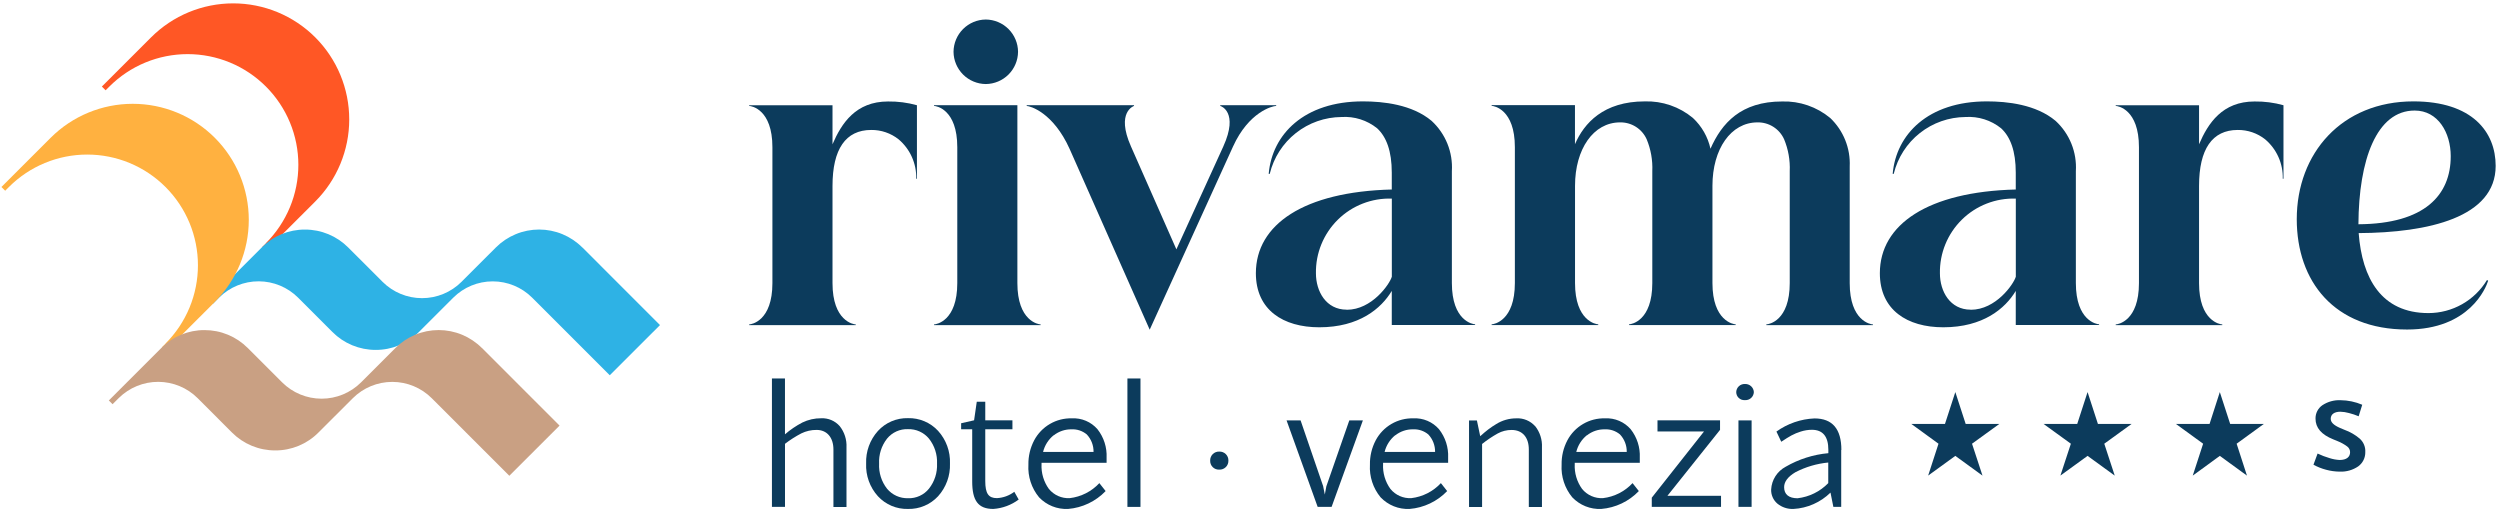 <svg width="279" height="57" viewBox="0 0 279 57" fill="none" xmlns="http://www.w3.org/2000/svg">
<path d="M29.678 27.131C30.825 25.984 31.736 24.622 32.357 23.123C32.978 21.624 33.297 20.017 33.297 18.395C33.297 16.773 32.978 15.166 32.357 13.667C31.736 12.168 30.825 10.806 29.678 9.659C28.531 8.512 27.169 7.601 25.67 6.98C24.171 6.359 22.564 6.04 20.942 6.04C19.32 6.04 17.713 6.359 16.214 6.98C14.715 7.601 13.353 8.512 12.206 9.659L11.787 10.078L11.368 9.659L16.863 4.168C19.293 1.74 22.587 0.376 26.023 0.376C29.458 0.376 32.752 1.74 35.182 4.168C37.61 6.598 38.974 9.892 38.974 13.328C38.974 16.763 37.61 20.057 35.182 22.487L29.687 27.978L29.268 27.559L29.687 27.14L29.678 27.131Z" fill="#FF5725"/>
<path d="M64.989 27.62C64.356 26.985 63.604 26.481 62.775 26.137C61.947 25.793 61.059 25.616 60.163 25.616C59.266 25.616 58.378 25.793 57.55 26.137C56.721 26.481 55.969 26.985 55.336 27.62L51.507 31.449C50.338 32.618 48.753 33.274 47.099 33.274C45.446 33.274 43.861 32.618 42.692 31.449L38.861 27.62C38.228 26.984 37.476 26.48 36.648 26.137C35.82 25.794 34.932 25.618 34.035 25.62C33.138 25.616 32.249 25.791 31.42 26.134C30.591 26.478 29.839 26.983 29.207 27.62L24.052 32.775C24.052 32.775 24.033 32.794 24.023 32.806L23.354 33.473L23.773 33.892L24.473 33.192C25.647 32.035 27.231 31.389 28.879 31.395C30.528 31.401 32.107 32.058 33.273 33.223L37.096 37.049C37.729 37.685 38.481 38.189 39.31 38.532C40.139 38.875 41.027 39.051 41.924 39.049C42.821 39.053 43.71 38.878 44.538 38.535C45.367 38.191 46.119 37.686 46.75 37.049L50.58 33.225C51.749 32.056 53.334 31.4 54.987 31.4C56.641 31.4 58.226 32.056 59.395 33.225L68.05 41.879L73.655 36.279L64.999 27.62H64.989Z" fill="#2EB2E5"/>
<path d="M18.469 38.34C19.617 37.193 20.527 35.831 21.149 34.332C21.77 32.833 22.09 31.227 22.09 29.604C22.09 27.981 21.77 26.375 21.149 24.876C20.527 23.377 19.617 22.015 18.469 20.868C17.322 19.721 15.96 18.81 14.461 18.189C12.962 17.568 11.355 17.249 9.733 17.249C8.111 17.249 6.504 17.568 5.005 18.189C3.506 18.81 2.144 19.721 0.997 20.868L0.578 21.287L0.159 20.868L5.654 15.377C8.084 12.949 11.378 11.585 14.813 11.585C18.249 11.585 21.543 12.949 23.973 15.377C26.401 17.807 27.765 21.101 27.765 24.537C27.765 27.972 26.401 31.266 23.973 33.696L18.478 39.187L18.059 38.768L18.478 38.349L18.469 38.34Z" fill="#FFB140"/>
<path d="M53.78 38.839C53.147 38.204 52.395 37.7 51.566 37.356C50.738 37.012 49.85 36.835 48.953 36.835C48.057 36.835 47.169 37.012 46.341 37.356C45.512 37.7 44.76 38.204 44.127 38.839L40.298 42.668C39.129 43.837 37.544 44.493 35.891 44.493C34.237 44.493 32.652 43.837 31.483 42.668L27.652 38.839C27.02 38.203 26.267 37.699 25.439 37.356C24.611 37.013 23.723 36.837 22.826 36.839C21.929 36.835 21.04 37.01 20.211 37.353C19.382 37.697 18.63 38.202 17.998 38.839L12.843 43.994C12.843 43.994 12.824 44.013 12.814 44.025L12.145 44.692L12.564 45.111L13.264 44.411C14.438 43.254 16.022 42.608 17.67 42.614C19.319 42.62 20.898 43.277 22.064 44.442L25.887 48.268C26.52 48.904 27.272 49.408 28.101 49.751C28.93 50.094 29.818 50.27 30.715 50.268C31.612 50.272 32.501 50.097 33.329 49.754C34.158 49.41 34.91 48.905 35.541 48.268L39.371 44.444C40.54 43.276 42.126 42.619 43.779 42.619C45.431 42.619 47.017 43.276 48.186 44.444L56.841 53.098L62.446 47.498L53.79 38.839H53.78Z" fill="#C9A083"/>
<path d="M83.608 11.823V11.744H92.908V16.102C93.915 13.757 95.501 11.325 99.108 11.325C100.196 11.31 101.281 11.451 102.33 11.744V19.95H102.25C102.273 19.116 102.109 18.288 101.769 17.526C101.429 16.765 100.922 16.089 100.285 15.55C99.415 14.86 98.333 14.49 97.222 14.503C94.378 14.506 92.908 16.639 92.908 20.749V31.599C92.908 35.827 95.251 36.205 95.501 36.205V36.285H83.608V36.205C83.858 36.205 86.201 35.827 86.201 31.599V16.43C86.201 12.202 83.858 11.823 83.608 11.823Z" fill="#0C3B5C"/>
<path d="M104.24 11.823V11.743H113.54V31.598C113.54 35.826 115.883 36.204 116.133 36.204V36.284H104.24V36.204C104.49 36.204 106.833 35.826 106.833 31.598V16.429C106.833 12.201 104.49 11.823 104.24 11.823ZM110.014 2.179C110.966 2.187 111.877 2.569 112.551 3.242C113.224 3.916 113.606 4.827 113.614 5.779C113.606 6.731 113.224 7.642 112.551 8.316C111.877 8.989 110.966 9.371 110.014 9.379C109.062 9.371 108.151 8.989 107.477 8.316C106.804 7.642 106.422 6.731 106.414 5.779C106.422 4.827 106.804 3.916 107.477 3.242C108.151 2.569 109.062 2.187 110.014 2.179Z" fill="#0C3B5C"/>
<path d="M114.581 11.823V11.743H126.558V11.823C126.558 11.823 124.504 12.49 126.219 16.35L131.285 27.828L136.52 16.349C138.272 12.49 136.231 11.823 136.18 11.823V11.743H142.423V11.823C142.004 11.823 139.362 12.49 137.607 16.35L128.307 36.793L119.378 16.638C117.533 12.53 114.94 11.823 114.562 11.823H114.581Z" fill="#0C3B5C"/>
<path d="M141.716 19.402H141.586C141.966 15.002 145.525 11.314 152.097 11.314C154.36 11.314 157.582 11.653 159.766 13.488C160.537 14.197 161.14 15.069 161.532 16.04C161.923 17.011 162.093 18.058 162.029 19.103V31.584C162.029 35.812 164.372 36.19 164.622 36.19V36.27H155.322V32.465C154.145 34.43 151.681 36.525 147.234 36.525C143.215 36.525 140.155 34.601 140.155 30.491C140.155 25.047 145.52 21.396 155.322 21.148V19.262C155.322 16.878 154.734 15.284 153.687 14.316C152.564 13.414 151.144 12.966 149.707 13.059C147.86 13.073 146.07 13.702 144.621 14.847C143.172 15.992 142.147 17.588 141.707 19.382L141.716 19.402ZM150.303 34.57C153.103 34.57 155.08 31.719 155.328 30.881V22.164C154.217 22.127 153.11 22.317 152.074 22.721C151.039 23.125 150.096 23.736 149.304 24.516C148.512 25.296 147.887 26.229 147.466 27.258C147.046 28.287 146.839 29.39 146.858 30.502C146.858 32.515 147.985 34.56 150.289 34.56L150.303 34.57Z" fill="#0C3B5C"/>
<path d="M197.142 36.196C197.392 36.196 199.735 35.818 199.735 31.59V19.102C199.788 17.884 199.573 16.669 199.107 15.543C198.851 14.972 198.433 14.489 197.905 14.154C197.377 13.819 196.761 13.646 196.136 13.658C193.165 13.658 191.109 16.629 191.109 20.739V31.589C191.109 35.817 193.454 36.195 193.702 36.195V36.275H181.804V36.195C182.054 36.195 184.397 35.817 184.397 31.589V19.102C184.45 17.884 184.235 16.669 183.769 15.543C183.513 14.972 183.095 14.489 182.567 14.154C182.039 13.819 181.423 13.646 180.798 13.658C177.827 13.658 175.773 16.629 175.773 20.739V31.589C175.773 35.817 178.116 36.195 178.366 36.195V36.275H166.466V36.195C166.714 36.195 169.059 35.817 169.059 31.589V16.42C169.059 12.192 166.714 11.814 166.466 11.814V11.734H175.766V16.092C176.783 13.743 178.953 11.315 183.56 11.315C185.513 11.256 187.421 11.912 188.925 13.16C189.914 14.081 190.599 15.28 190.889 16.6C192.146 13.747 194.279 11.324 198.889 11.324C200.842 11.265 202.75 11.921 204.254 13.169C204.982 13.862 205.553 14.703 205.928 15.636C206.303 16.569 206.474 17.571 206.428 18.575V31.599C206.428 35.827 208.771 36.205 209.021 36.205V36.285H197.123V36.205L197.142 36.196Z" fill="#0C3B5C"/>
<path d="M211.353 19.402H211.223C211.603 15.002 215.162 11.314 221.734 11.314C223.997 11.314 227.219 11.653 229.403 13.488C230.174 14.197 230.777 15.069 231.169 16.04C231.56 17.011 231.73 18.058 231.666 19.103V31.584C231.666 35.812 234.009 36.19 234.259 36.19V36.27H224.959V32.465C223.782 34.43 221.318 36.525 216.871 36.525C212.852 36.525 209.792 34.601 209.792 30.491C209.792 25.047 215.157 21.396 224.959 21.148V19.262C224.959 16.878 224.371 15.284 223.324 14.316C222.201 13.414 220.781 12.966 219.344 13.059C217.497 13.073 215.707 13.702 214.258 14.847C212.809 15.992 211.784 17.588 211.344 19.382L211.353 19.402ZM219.94 34.57C222.74 34.57 224.717 31.719 224.965 30.881V22.164C223.854 22.127 222.747 22.317 221.711 22.721C220.676 23.125 219.733 23.736 218.941 24.516C218.149 25.296 217.524 26.229 217.103 27.258C216.683 28.287 216.476 29.39 216.495 30.502C216.495 32.515 217.622 34.56 219.926 34.56L219.94 34.57Z" fill="#0C3B5C"/>
<path d="M236.114 11.823V11.744H245.414V16.102C246.421 13.757 248.007 11.325 251.614 11.325C252.702 11.31 253.787 11.451 254.836 11.744V19.95H254.756C254.779 19.116 254.615 18.288 254.275 17.526C253.935 16.765 253.428 16.089 252.791 15.55C251.921 14.86 250.839 14.49 249.728 14.503C246.884 14.506 245.414 16.639 245.414 20.749V31.599C245.414 35.827 247.757 36.205 248.007 36.205V36.285H236.114V36.205C236.364 36.205 238.707 35.827 238.707 31.599V16.43C238.707 12.202 236.364 11.823 236.114 11.823Z" fill="#0C3B5C"/>
<path d="M256.318 24.468C256.318 17.096 261.343 11.314 269.342 11.314C275.923 11.314 278.516 14.745 278.516 18.514C278.516 24.257 271.016 25.972 263.228 26.014C263.606 31.039 265.742 34.94 271.017 34.94C272.331 34.939 273.623 34.599 274.767 33.952C275.911 33.305 276.869 32.374 277.548 31.249L277.678 31.329C277.43 32.129 275.583 36.775 268.634 36.775C260.506 36.775 256.318 31.408 256.318 24.458V24.468ZM273.501 17.437C273.501 14.795 272.075 12.337 269.482 12.337C265.213 12.332 263.238 17.856 263.2 25.027C270.619 24.986 273.5 21.757 273.5 17.447L273.501 17.437Z" fill="#0C3B5C"/>
<path d="M93.71 47.553C94.243 48.226 94.512 49.07 94.468 49.927V56.579H93.011V50.166C93.011 48.81 92.274 47.979 91.136 47.979C90.542 47.973 89.954 48.107 89.421 48.369C88.784 48.703 88.177 49.09 87.606 49.528V56.569H86.148V42.239H87.603V48.471C88.195 47.958 88.846 47.516 89.541 47.154C90.197 46.835 90.918 46.672 91.648 46.679C92.036 46.661 92.423 46.73 92.78 46.882C93.137 47.034 93.456 47.264 93.712 47.556" fill="#0C3B5C"/>
<path d="M97.978 55.382C97.076 54.386 96.603 53.075 96.661 51.732C96.609 50.394 97.081 49.089 97.978 48.094C98.402 47.63 98.92 47.262 99.499 47.015C100.077 46.769 100.702 46.65 101.33 46.666C101.958 46.649 102.583 46.767 103.162 47.011C103.742 47.255 104.262 47.62 104.689 48.082C105.592 49.078 106.069 50.389 106.016 51.732C106.065 53.075 105.589 54.384 104.689 55.382C104.261 55.843 103.741 56.207 103.162 56.451C102.583 56.696 101.958 56.814 101.33 56.798C100.703 56.815 100.079 56.697 99.501 56.453C98.923 56.209 98.403 55.843 97.978 55.382ZM103.673 48.951C103.389 48.608 103.03 48.334 102.624 48.151C102.218 47.967 101.775 47.88 101.33 47.894C100.885 47.877 100.443 47.964 100.037 48.147C99.632 48.331 99.275 48.606 98.994 48.951C98.372 49.744 98.058 50.735 98.108 51.742C98.057 52.752 98.371 53.746 98.994 54.542C99.279 54.885 99.639 55.158 100.045 55.342C100.451 55.525 100.894 55.614 101.34 55.602C101.785 55.618 102.228 55.53 102.633 55.344C103.038 55.159 103.394 54.882 103.673 54.535C104.299 53.742 104.619 52.751 104.573 51.742C104.619 50.734 104.299 49.743 103.673 48.951Z" fill="#0C3B5C"/>
<path d="M113.695 55.741C112.869 56.36 111.882 56.727 110.853 56.798C109.153 56.798 108.498 55.861 108.498 53.726V47.903H107.263V47.234L108.708 46.906L109.008 44.831H109.956V46.906H112.987V47.906H109.955V53.677C109.955 55.093 110.324 55.591 111.26 55.591C111.962 55.556 112.637 55.309 113.196 54.883L113.685 55.75L113.695 55.741Z" fill="#0C3B5C"/>
<path d="M123.486 51.652H116.236V51.792C116.186 52.782 116.475 53.76 117.055 54.564C117.335 54.907 117.693 55.179 118.098 55.358C118.504 55.537 118.946 55.617 119.388 55.592C120.652 55.444 121.822 54.849 122.688 53.916L123.388 54.804C122.281 55.958 120.791 56.667 119.198 56.798C118.596 56.827 117.995 56.725 117.436 56.501C116.877 56.276 116.372 55.934 115.957 55.498C115.117 54.479 114.693 53.18 114.77 51.862C114.751 50.911 114.975 49.97 115.42 49.129C115.824 48.372 116.43 47.743 117.172 47.312C117.913 46.88 118.76 46.664 119.617 46.687C120.155 46.658 120.693 46.752 121.189 46.963C121.686 47.174 122.127 47.495 122.48 47.903C123.189 48.804 123.549 49.929 123.496 51.074V51.652H123.486ZM117.592 48.57C117.004 49.046 116.588 49.701 116.407 50.436H122.04C122.053 49.711 121.781 49.009 121.283 48.481C120.807 48.086 120.201 47.883 119.583 47.913C118.866 47.901 118.167 48.137 117.604 48.58L117.592 48.57Z" fill="#0C3B5C"/>
<path d="M125.82 56.57H127.277V42.238H125.82V56.57Z" fill="#0C3B5C"/>
<path d="M135.055 51.404C135.051 51.27 135.074 51.136 135.124 51.012C135.174 50.887 135.248 50.774 135.344 50.679C135.439 50.585 135.553 50.511 135.678 50.462C135.803 50.414 135.937 50.392 136.071 50.397C136.205 50.391 136.339 50.413 136.465 50.462C136.59 50.51 136.705 50.584 136.8 50.678C136.896 50.773 136.971 50.886 137.021 51.011C137.071 51.136 137.094 51.27 137.09 51.404C137.094 51.538 137.07 51.672 137.021 51.797C136.971 51.922 136.896 52.035 136.8 52.129C136.704 52.224 136.59 52.297 136.465 52.346C136.339 52.394 136.205 52.416 136.071 52.41C135.937 52.417 135.802 52.396 135.676 52.348C135.551 52.3 135.436 52.227 135.34 52.132C135.245 52.037 135.17 51.923 135.121 51.798C135.072 51.673 135.049 51.538 135.055 51.404Z" fill="#0C3B5C"/>
<path d="M150.583 46.916L148.019 54.275L147.85 55.192L147.66 54.246L145.146 46.916H143.581L147.051 56.569H148.606L152.098 46.916H150.583Z" fill="#0C3B5C"/>
<path d="M161.601 51.652H154.351V51.792C154.301 52.782 154.59 53.76 155.17 54.564C155.45 54.907 155.808 55.179 156.213 55.358C156.619 55.537 157.061 55.617 157.503 55.592C158.767 55.444 159.937 54.849 160.803 53.916L161.503 54.804C160.396 55.958 158.906 56.667 157.313 56.798C156.711 56.827 156.11 56.725 155.551 56.501C154.992 56.276 154.487 55.934 154.072 55.498C153.232 54.479 152.808 53.18 152.885 51.862C152.866 50.911 153.09 49.97 153.535 49.129C153.939 48.372 154.545 47.743 155.287 47.312C156.028 46.88 156.875 46.664 157.732 46.687C158.27 46.658 158.808 46.753 159.304 46.964C159.8 47.174 160.242 47.496 160.595 47.903C161.304 48.804 161.664 49.929 161.611 51.074V51.652H161.601ZM155.707 48.57C155.119 49.046 154.703 49.701 154.522 50.436H160.155C160.168 49.711 159.896 49.009 159.398 48.481C158.922 48.086 158.316 47.883 157.698 47.913C156.981 47.901 156.282 48.137 155.719 48.58L155.707 48.57Z" fill="#0C3B5C"/>
<path d="M171.324 47.554C171.857 48.227 172.126 49.071 172.082 49.928V56.579H170.616V50.167C170.616 48.801 169.898 47.983 168.692 47.983C168.153 47.982 167.623 48.115 167.149 48.372C166.535 48.715 165.95 49.108 165.401 49.548V56.579H163.944V46.926H164.823L165.192 48.681C165.522 48.381 165.82 48.132 166.08 47.932C166.368 47.712 166.669 47.51 166.98 47.325C167.652 46.906 168.428 46.685 169.22 46.687C169.613 46.665 170.007 46.733 170.37 46.885C170.734 47.037 171.059 47.269 171.32 47.564L171.324 47.554Z" fill="#0C3B5C"/>
<path d="M182.991 51.652H175.741V51.792C175.691 52.782 175.98 53.76 176.56 54.564C176.84 54.907 177.198 55.179 177.603 55.358C178.009 55.537 178.451 55.617 178.893 55.592C180.157 55.444 181.327 54.849 182.193 53.916L182.893 54.804C181.786 55.958 180.296 56.667 178.703 56.798C178.101 56.827 177.5 56.725 176.941 56.501C176.382 56.276 175.877 55.934 175.462 55.498C174.622 54.479 174.198 53.18 174.275 51.862C174.256 50.911 174.48 49.97 174.925 49.129C175.329 48.372 175.935 47.743 176.677 47.312C177.418 46.88 178.265 46.664 179.122 46.687C179.66 46.658 180.198 46.753 180.694 46.964C181.19 47.174 181.632 47.496 181.985 47.903C182.694 48.804 183.054 49.929 183.001 51.074V51.652H182.991ZM177.097 48.57C176.509 49.046 176.093 49.701 175.912 50.436H181.545C181.558 49.711 181.286 49.009 180.788 48.481C180.312 48.086 179.706 47.883 179.088 47.913C178.371 47.901 177.672 48.137 177.109 48.58L177.097 48.57Z" fill="#0C3B5C"/>
<path d="M184.976 46.906V48.153H190.167L184.338 55.541V56.569H192.067V55.332H186.084L191.957 47.973V46.906H184.976Z" fill="#0C3B5C"/>
<path d="M193.762 43.754C193.766 43.631 193.794 43.51 193.845 43.398C193.896 43.286 193.968 43.186 194.058 43.102C194.148 43.018 194.254 42.953 194.369 42.911C194.485 42.868 194.607 42.849 194.73 42.854C194.982 42.841 195.229 42.928 195.416 43.097C195.604 43.266 195.717 43.502 195.73 43.754C195.726 43.88 195.696 44.003 195.643 44.117C195.59 44.231 195.515 44.333 195.422 44.417C195.328 44.501 195.219 44.565 195.1 44.606C194.981 44.647 194.855 44.663 194.73 44.654C194.606 44.663 194.482 44.647 194.365 44.606C194.247 44.565 194.14 44.5 194.049 44.416C193.958 44.331 193.886 44.229 193.836 44.115C193.787 44.001 193.762 43.878 193.762 43.754ZM194.012 46.919H195.479V56.569H194.012V46.919Z" fill="#0C3B5C"/>
<path d="M205.479 50.206V56.568H204.603L204.283 54.974C203.172 56.066 201.7 56.715 200.144 56.799C199.493 56.825 198.855 56.612 198.35 56.199C198.123 56.004 197.943 55.76 197.823 55.486C197.704 55.211 197.648 54.913 197.661 54.614C197.692 54.09 197.856 53.583 198.139 53.142C198.422 52.7 198.814 52.339 199.277 52.092C200.737 51.245 202.363 50.727 204.044 50.575V50.197C204.044 48.711 203.425 47.963 202.198 47.963C201.778 47.967 201.362 48.034 200.962 48.163C200.6 48.275 200.249 48.421 199.915 48.601C199.626 48.76 199.248 48.991 198.788 49.301L198.249 48.162C199.492 47.27 200.969 46.76 202.498 46.696C204.498 46.696 205.498 47.873 205.498 50.216L205.479 50.206ZM200.603 55.606C201.907 55.456 203.119 54.859 204.033 53.917V51.617C202.751 51.741 201.505 52.109 200.363 52.703C199.527 53.203 199.108 53.76 199.108 54.369C199.108 55.176 199.636 55.606 200.608 55.606" fill="#0C3B5C"/>
<path d="M218.214 50.875L215.182 53.075L216.337 49.519L213.307 47.314H217.058L218.214 43.755L219.37 47.314H223.121L220.078 49.519L221.246 53.079L218.214 50.875Z" fill="#0C3B5C"/>
<path d="M232.973 50.875L229.941 53.075L231.109 49.519L228.066 47.314H231.817L232.973 43.755L234.129 47.314H237.88L234.837 49.519L236.005 53.079L232.973 50.875Z" fill="#0C3B5C"/>
<path d="M247.732 50.875L244.711 53.079L245.869 49.519L242.837 47.314H246.586L247.732 43.755L248.888 47.314H252.64L249.608 49.519L250.761 53.079L247.732 50.875Z" fill="#0C3B5C"/>
<path d="M259.579 52.42C259.093 52.292 258.624 52.105 258.183 51.862L258.643 50.615C259.074 50.821 259.521 50.992 259.979 51.125C260.343 51.244 260.721 51.314 261.103 51.334C261.871 51.334 262.269 50.995 262.269 50.475C262.272 50.352 262.245 50.23 262.191 50.119C262.138 50.008 262.059 49.911 261.961 49.837C261.627 49.587 261.262 49.383 260.875 49.23L260.386 49.03C259.062 48.5 258.412 47.732 258.412 46.726C258.405 46.431 258.471 46.139 258.605 45.876C258.74 45.614 258.937 45.388 259.18 45.221C259.779 44.827 260.487 44.631 261.203 44.662C262.036 44.671 262.859 44.843 263.626 45.17L263.226 46.456C262.878 46.309 262.519 46.189 262.153 46.097C261.838 46.007 261.513 45.957 261.185 45.948C260.516 45.948 260.109 46.237 260.109 46.735C260.109 47.125 260.427 47.443 261.154 47.763L261.654 47.972C262.261 48.19 262.825 48.514 263.319 48.929C263.536 49.115 263.708 49.349 263.82 49.612C263.933 49.875 263.983 50.16 263.967 50.446C263.974 50.756 263.907 51.064 263.77 51.342C263.633 51.621 263.43 51.862 263.18 52.046C262.574 52.46 261.849 52.666 261.116 52.634C260.596 52.63 260.08 52.558 259.579 52.42Z" fill="#0C3B5C"/>
</svg>
